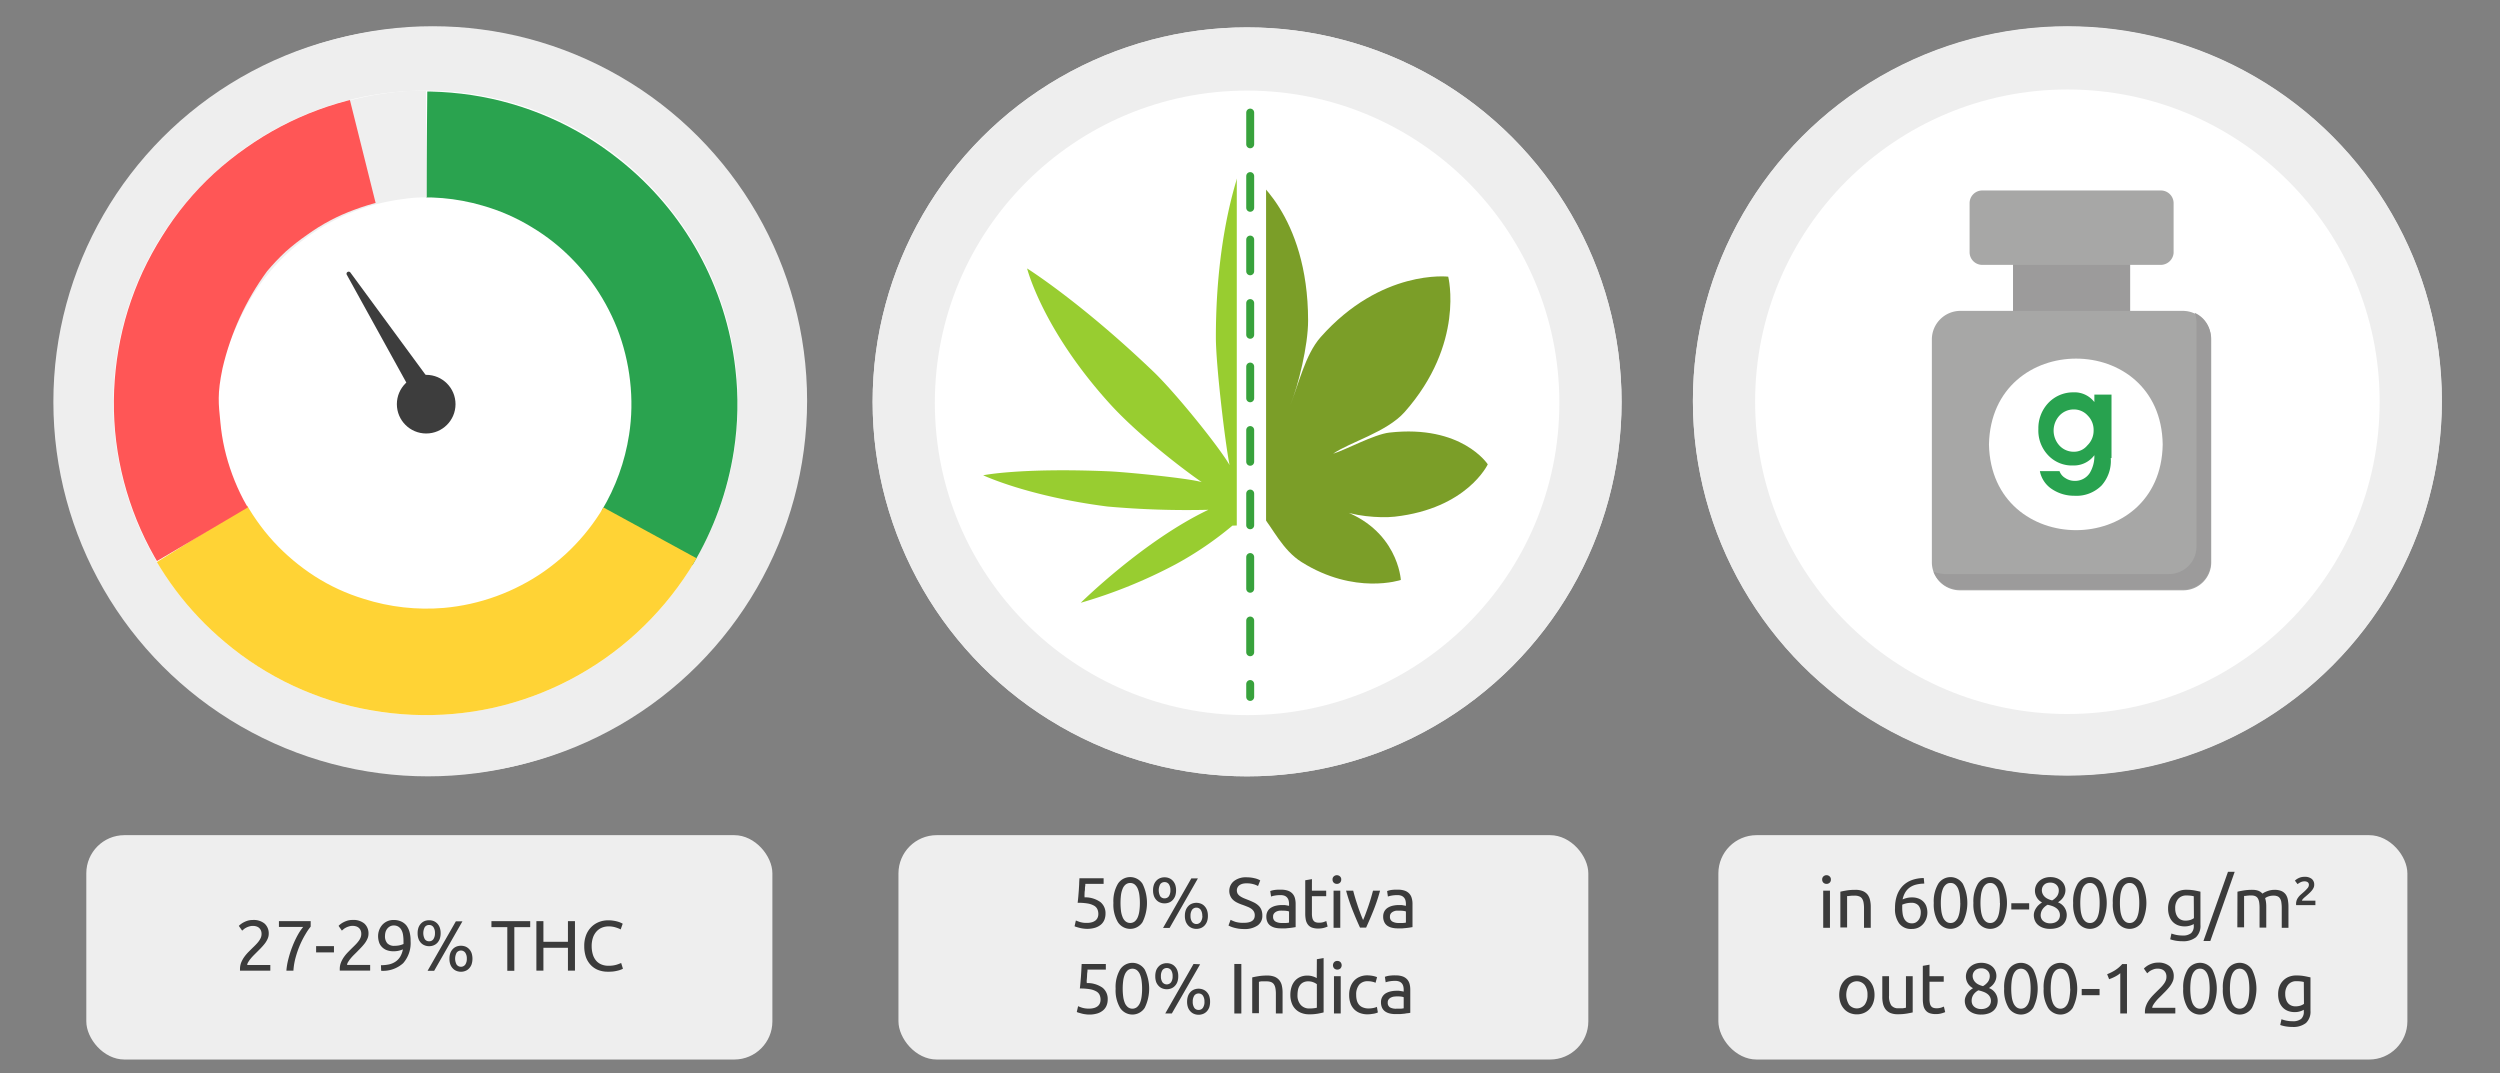 <svg id="Слой_1" data-name="Слой 1" xmlns="http://www.w3.org/2000/svg" xmlns:xlink="http://www.w3.org/1999/xlink" width="630" height="270.44" viewBox="0 0 630 270.44">
  <rect x="0" y="0" width="630" height="270.44" fill="#808080" stroke="none"/>
  <defs>
    <style>
      .cls-1, .cls-21 {
        fill: none;
      }

      .cls-2 {
        fill: #eee;
      }

      .cls-3 {
        fill: #fff;
      }

      .cls-4 {
        fill: #9c9b9b;
      }

      .cls-5 {
        fill: #a7a7a6;
      }

      .cls-6 {
        fill: #28a24f;
      }

      .cls-7 {
        fill: #3b3b3b;
      }

      .cls-8 {
        clip-path: url(#clip-path);
      }

      .cls-9 {
        fill: #2aa34f;
      }

      .cls-10 {
        clip-path: url(#clip-path-2);
      }

      .cls-11 {
        fill: #ffd335;
      }

      .cls-12 {
        clip-path: url(#clip-path-3);
      }

      .cls-13 {
        fill: #efefef;
      }

      .cls-14 {
        fill: #3d3d3d;
      }

      .cls-15 {
        clip-path: url(#clip-path-4);
      }

      .cls-16 {
        fill: #ff5656;
      }

      .cls-17 {
        clip-path: url(#clip-path-5);
      }

      .cls-18 {
        fill: #7b9e28;
      }

      .cls-19 {
        clip-path: url(#clip-path-6);
      }

      .cls-20 {
        fill: #98cd30;
      }

      .cls-21 {
        stroke: #38a23c;
        stroke-linecap: round;
        stroke-linejoin: round;
        stroke-width: 2px;
        stroke-dasharray: 8 8;
      }

      .cls-22 {
        clip-path: url(#clip-path-7);
      }
    </style>
    <clipPath id="clip-path">
      <path class="cls-1" d="M151.63,128.65a52.64,52.64,0,0,0,6.9-19.09,49.47,49.47,0,0,0,.58-6.77,51.6,51.6,0,0,0-.33-6.81,53,53,0,0,0-3.25-13.22,53.94,53.94,0,0,0-2.91-6.15,51.67,51.67,0,0,0-8.05-10.93,50.68,50.68,0,0,0-5-4.58,51.23,51.23,0,0,0-5.6-3.88,49.75,49.75,0,0,0-12.41-5.42,51.1,51.1,0,0,0-20.23-1.72,51.51,51.51,0,0,0-25.1,9.83,50.51,50.51,0,0,0-9.8,9.41,51.06,51.06,0,0,0-3.86,5.6A52.32,52.32,0,0,0,55.64,94a49.62,49.62,0,0,0-.58,6.78,51.83,51.83,0,0,0,10.16,31.9,48.49,48.49,0,0,0,4.38,5.21,50.44,50.44,0,0,0,10.62,8.41,55.35,55.35,0,0,0,6,3.14L75.55,173.92a82.31,82.31,0,0,1-17.61-10.61,79,79,0,0,1-19.79-23.49,77.45,77.45,0,0,1-4.38-9.31A78.61,78.61,0,0,1,29.2,90,79.53,79.53,0,0,1,45.51,52.66,80.32,80.32,0,0,1,69,32.9a79.39,79.39,0,0,1,39.55-9.83,82.09,82.09,0,0,1,10.26.88,78.43,78.43,0,0,1,37.29,16.31A78.4,78.4,0,0,1,185.32,93a76.72,76.72,0,0,1-.38,20.53,79.51,79.51,0,0,1-10.44,28.89"/>
    </clipPath>
    <clipPath id="clip-path-2">
      <path class="cls-1" d="M57.72,85.74a54.07,54.07,0,0,0-1.64,6.61,54.78,54.78,0,0,0-.73,6.76,53.35,53.35,0,0,0,.13,6.81,52.35,52.35,0,0,0,5.69,19.45,49.07,49.07,0,0,0,3.52,5.81,51.75,51.75,0,0,0,4.25,5.31,53.52,53.52,0,0,0,10.4,8.74,49.59,49.59,0,0,0,12.35,5.69,52,52,0,0,0,20.18,2.27,51.76,51.76,0,0,0,13.22-2.95,50.61,50.61,0,0,0,6.22-2.74,49.32,49.32,0,0,0,5.83-3.52,55.39,55.39,0,0,0,5.3-4.25,52.44,52.44,0,0,0,8.74-10.4,54.59,54.59,0,0,0,3.28-6,52.51,52.51,0,0,0,4.68-26.52,51.23,51.23,0,0,0-2.94-13.22,52.17,52.17,0,0,0-2.74-6.22A50.5,50.5,0,0,0,150,71.54a54.5,54.5,0,0,0-4.27-5.31,52.25,52.25,0,0,0-29.31-16.1L121,23.83a78.45,78.45,0,0,1,36.91,17.31,79.43,79.43,0,0,1,7.44,7.12,77.17,77.17,0,0,1,11.78,16.83,78.8,78.8,0,0,1,7.67,50,79.89,79.89,0,0,1-11.14,28.68,79.87,79.87,0,0,1-13.21,15.72,78.9,78.9,0,0,1-36.17,18.88,78.7,78.7,0,0,1-20.46,1.76A80.15,80.15,0,0,1,93.6,179a76.61,76.61,0,0,1-10-2.41A80.45,80.45,0,0,1,74,172.87,77.59,77.59,0,0,1,56.67,161.8a78.37,78.37,0,0,1-28-63.75,78.06,78.06,0,0,1,1.12-10.23,76,76,0,0,1,2.4-10"/>
    </clipPath>
    <clipPath id="clip-path-3">
      <path class="cls-1" d="M107.68,153.65a53,53,0,0,0,6.79-.46,52.24,52.24,0,0,0,6.67-1.37,51,51,0,0,0,12.53-5.24,52.12,52.12,0,0,0,10.73-8.32,50.8,50.8,0,0,0,4.47-5.14,52.46,52.46,0,0,0,3.75-5.67,54.88,54.88,0,0,0,3-6.12,52.09,52.09,0,0,0-3.21-45.93,49.65,49.65,0,0,0-3.81-5.63,52.41,52.41,0,0,0-9.64-9.57,52.53,52.53,0,0,0-18.24-8.9A50.8,50.8,0,0,0,114,50a51.36,51.36,0,0,0-6.79-.41,52.82,52.82,0,0,0-19.89,4,51.17,51.17,0,0,0-6.09,3.09,52.93,52.93,0,0,0-10.74,8.33,51.31,51.31,0,0,0-14.6,30,53.12,53.12,0,0,0-.41,6.79,57.09,57.09,0,0,0,.47,6.79l-26.43,3.6a79,79,0,0,1,5.14-40.42,81.67,81.67,0,0,1,4.52-9.26A78.67,78.67,0,0,1,44.87,54,80.31,80.31,0,0,1,59.29,39.41a78.35,78.35,0,0,1,8.53-5.78,79.86,79.86,0,0,1,29.05-10,80.31,80.31,0,0,1,20.55-.1,76.45,76.45,0,0,1,10.07,1.93,80.05,80.05,0,0,1,9.77,3.28,79.22,79.22,0,0,1,32.43,24.69A76.87,76.87,0,0,1,175.46,62a78,78,0,0,1,7.93,19A79,79,0,0,1,185.46,91a80,80,0,0,1,.71,10.26,78.28,78.28,0,0,1-2.57,20.43,79.82,79.82,0,0,1-36.47,48,76.11,76.11,0,0,1-9.22,4.59,77.83,77.83,0,0,1-9.75,3.34,76.59,76.59,0,0,1-20.36,2.77"/>
    </clipPath>
    <clipPath id="clip-path-4">
      <path class="cls-1" d="M156.16,83.56a52.25,52.25,0,0,0-10.58-17.32,54.57,54.57,0,0,0-4.93-4.69,51.79,51.79,0,0,0-11.51-7.23,52.35,52.35,0,0,0-6.35-2.4,50.21,50.21,0,0,0-6.62-1.59,51.3,51.3,0,0,0-6.77-.72,52.36,52.36,0,0,0-13.52,1.22,56.64,56.64,0,0,0-6.51,2,48.87,48.87,0,0,0-12,6.36A55.5,55.5,0,0,0,72,63.4a56.12,56.12,0,0,0-4.69,4.94A67,67,0,0,0,56.08,92.79c-1.37,6.53-1,9-.55,13.56a50.67,50.67,0,0,0,1.06,6.73,53.59,53.59,0,0,0,4.7,12.74,52.68,52.68,0,0,0,7.84,11,53.38,53.38,0,0,0,4.93,4.7,52.49,52.49,0,0,0,11.49,7.21,51.59,51.59,0,0,0,6.34,2.4,54.18,54.18,0,0,0,6.63,1.59,52.81,52.81,0,0,0,20.28-.49,54.47,54.47,0,0,0,12.74-4.7L144,171.16a81.18,81.18,0,0,1-19.23,7.12,79.38,79.38,0,0,1-10.17,1.6A79.1,79.1,0,0,1,94,179a76.75,76.75,0,0,1-10-2.41A79.85,79.85,0,0,1,65.36,168a75,75,0,0,1-15.79-13.11,77.84,77.84,0,0,1-6.47-8A78.72,78.72,0,0,1,29,108.65a80.43,80.43,0,0,1-.24-10.3,81.94,81.94,0,0,1,1.09-10.24,78.37,78.37,0,0,1,2.4-10,80.4,80.4,0,0,1,3.7-9.61,81.55,81.55,0,0,1,4.92-9A75.44,75.44,0,0,1,54,43.64a80,80,0,0,1,8-6.39,78.7,78.7,0,0,1,38.23-14.1,77,77,0,0,1,10.3-.24A80.08,80.08,0,0,1,120.69,24a78.37,78.37,0,0,1,10,2.4,82.14,82.14,0,0,1,9.61,3.7A81.68,81.68,0,0,1,157.69,41a75.81,75.81,0,0,1,7.46,7.1,77.84,77.84,0,0,1,6.47,8A79.66,79.66,0,0,1,177,64.91a78.38,78.38,0,0,1,4.17,9.42"/>
    </clipPath>
    <clipPath id="clip-path-5">
      <polygon class="cls-1" points="315.05 29.88 317.34 128.51 315.91 169.24 370.21 264.89 392.11 46.08 315.05 29.88"/>
    </clipPath>
    <clipPath id="clip-path-6">
      <polygon class="cls-1" points="315.05 26.42 317.34 128.51 315.05 180.54 346.54 291.84 226.41 115.05 244.75 44.94 315.05 26.42"/>
    </clipPath>
    <clipPath id="clip-path-7">
      <path class="cls-1" d="M156.16,396.56a52.25,52.25,0,0,0-10.58-17.32,54.57,54.57,0,0,0-4.93-4.69,51.79,51.79,0,0,0-11.51-7.23,52.35,52.35,0,0,0-6.35-2.4,50.21,50.21,0,0,0-6.62-1.59,51.3,51.3,0,0,0-6.77-.72,52.36,52.36,0,0,0-13.52,1.22,56.64,56.64,0,0,0-6.51,1.95,48.87,48.87,0,0,0-12,6.36A55.5,55.5,0,0,0,72,376.4a56.12,56.12,0,0,0-4.69,4.94,67,67,0,0,0-11.27,24.45c-1.37,6.53-1,9-.55,13.56a50.67,50.67,0,0,0,1.06,6.73,53.59,53.59,0,0,0,4.7,12.74,52.68,52.68,0,0,0,7.84,11,53.38,53.38,0,0,0,4.93,4.7,52.49,52.49,0,0,0,11.49,7.21,51.59,51.59,0,0,0,6.34,2.4,54.18,54.18,0,0,0,6.63,1.59,52.81,52.81,0,0,0,20.28-.49,54.47,54.47,0,0,0,12.74-4.7L144,484.16a81.18,81.18,0,0,1-19.23,7.12,79.38,79.38,0,0,1-10.17,1.6A79.1,79.1,0,0,1,94,492a76.75,76.75,0,0,1-10-2.41A79.85,79.85,0,0,1,65.36,481a75,75,0,0,1-15.79-13.11,77.84,77.84,0,0,1-6.47-8A78.72,78.72,0,0,1,29,421.65a80.43,80.43,0,0,1-.24-10.3,81.94,81.94,0,0,1,1.09-10.24,78.37,78.37,0,0,1,2.4-10,80.4,80.4,0,0,1,3.7-9.61,81.55,81.55,0,0,1,4.92-9.05,78.61,78.61,0,0,1,59.29-36.29,77,77,0,0,1,10.3-.24A80.08,80.08,0,0,1,120.69,337a78.37,78.37,0,0,1,10,2.4,82.14,82.14,0,0,1,9.61,3.7A81.68,81.68,0,0,1,157.69,354a75.81,75.81,0,0,1,7.46,7.1,77.84,77.84,0,0,1,6.47,8,79.66,79.66,0,0,1,5.38,8.78,78.38,78.38,0,0,1,4.17,9.42"/>
    </clipPath>
  </defs>
  <circle class="cls-2" cx="520.98" cy="101.09" r="94.37"/>
  <circle class="cls-3" cx="521.25" cy="101.34" r="78.69"/>
  <circle class="cls-2" cx="520.98" cy="100.98" r="94.37"/>
  <circle class="cls-3" cx="520.98" cy="101.24" r="78.69"/>
  <g>
    <rect class="cls-4" x="507.28" y="64.59" width="29.52" height="17.57"/>
    <path class="cls-5" d="M550.2,148.76H493.89a7.07,7.07,0,0,1-7.06-7V85.54a7.2,7.2,0,0,1,7.2-7.2h56a7.2,7.2,0,0,1,7.2,7.2v56.17A7.06,7.06,0,0,1,550.2,148.76Z"/>
    <path class="cls-4" d="M553.08,78.84a7.17,7.17,0,0,1,.43,2.6v56.3a6.92,6.92,0,0,1-6.91,6.92H490.14a9.52,9.52,0,0,1-2.88-.58,6.93,6.93,0,0,0,6.48,4.47H550.2a6.92,6.92,0,0,0,6.91-6.92h0V85.4A6.84,6.84,0,0,0,553.08,78.84Z"/>
    <path class="cls-5" d="M544.58,66.75H499.5a3.19,3.19,0,0,1-3.16-3.17V51.19A3.19,3.19,0,0,1,499.5,48h45.08a3.21,3.21,0,0,1,3.17,3.17v12.6A3.28,3.28,0,0,1,544.58,66.75Z"/>
    <path class="cls-3" d="M545,112c-.43,28.8-43.2,28.8-43.78,0C501.81,83.16,544.58,83.16,545,112Z"/>
    <path class="cls-6" d="M531.91,115.42a9.33,9.33,0,0,1-2.31,6.92,8.93,8.93,0,0,1-6.91,2.59,10,10,0,0,1-5.47-1.59,7,7,0,0,1-3.17-4.61H519a3.27,3.27,0,0,0,1.44,1.73,4.2,4.2,0,0,0,2.3.72,4.41,4.41,0,0,0,3.89-2,8.25,8.25,0,0,0,1.15-4.47,6.42,6.42,0,0,1-5.33,2.59,8.21,8.21,0,0,1-6.33-2.59,9,9,0,0,1-2.45-6.62,9.24,9.24,0,0,1,2.45-6.48,8.59,8.59,0,0,1,6.33-2.74,6.32,6.32,0,0,1,5.33,2.45V99.44h4.32v16Zm-4.32-6.91a5.09,5.09,0,0,0-1.44-3.74,4.68,4.68,0,0,0-3.6-1.59,4.88,4.88,0,0,0-3.6,1.59,5.58,5.58,0,0,0,0,7.48,4.88,4.88,0,0,0,3.6,1.59,4.31,4.31,0,0,0,3.45-1.59A5.13,5.13,0,0,0,527.59,108.51Z"/>
  </g>
  <circle class="cls-2" cx="314.27" cy="101.27" r="94.37"/>
  <circle class="cls-3" cx="313.69" cy="101.52" r="78.69"/>
  <g>
    <path class="cls-7" d="M59.6,229.32a9.33,9.33,0,0,1-.67,3.7,6.8,6.8,0,0,1-1.86,2.6,7.94,7.94,0,0,1-2.89,1.54,12.66,12.66,0,0,1-3.69.51c-.66,0-1.39,0-2.18-.09a12.27,12.27,0,0,1-2.17-.32V221.38a12.27,12.27,0,0,1,2.17-.32c.79-.06,1.52-.08,2.18-.08a13,13,0,0,1,3.69.5A8.1,8.1,0,0,1,57.07,223a6.87,6.87,0,0,1,1.86,2.6A9.33,9.33,0,0,1,59.6,229.32Zm-8.92,6.34a6.36,6.36,0,1,0,0-12.67c-.64,0-1.14,0-1.5,0s-.6,0-.74.05v12.53l.74,0Q49.72,235.66,50.68,235.66Z"/>
    <path class="cls-7" d="M63,237.52V221.14H73v2H65.29V228h6.86v1.92H65.29v5.67h8.3v2Z"/>
    <path class="cls-7" d="M80.85,221a9.1,9.1,0,0,1,5.31,1.31A4.49,4.49,0,0,1,88,226.2a5.28,5.28,0,0,1-.51,2.42A4.17,4.17,0,0,1,86,230.25a6.72,6.72,0,0,1-2.33.92,16.15,16.15,0,0,1-3.1.28H78.79v6.07H76.5V221.38a12.15,12.15,0,0,1,2.16-.32C79.46,221,80.19,221,80.85,221Zm.19,2c-1,0-1.73,0-2.25.07v6.43h1.73a12.45,12.45,0,0,0,2.12-.16,4.63,4.63,0,0,0,1.6-.52,2.62,2.62,0,0,0,1-1,3.42,3.42,0,0,0,.35-1.63,3,3,0,0,0-.37-1.56,2.66,2.66,0,0,0-1-1,4.09,4.09,0,0,0-1.45-.51A9.93,9.93,0,0,0,81,223Z"/>
    <path class="cls-7" d="M98.88,230.67c.26.31.58.73,1,1.24s.79,1.08,1.2,1.7.81,1.27,1.21,1.95a17.79,17.79,0,0,1,1,2h-2.5c-.32-.59-.66-1.2-1-1.82s-.75-1.2-1.12-1.76-.76-1.08-1.13-1.57-.7-.91-1-1.28q-.31,0-.63,0H93.16v6.4H90.87V221.38a12.29,12.29,0,0,1,2.16-.32c.8-.06,1.53-.08,2.19-.08a8.92,8.92,0,0,1,5.26,1.3,4.44,4.44,0,0,1,1.81,3.87,4.56,4.56,0,0,1-.86,2.79A5.1,5.1,0,0,1,98.88,230.67ZM95.41,223c-1,0-1.73,0-2.25.07v6.17H94.8a17,17,0,0,0,2.12-.12,4.89,4.89,0,0,0,1.6-.45,2.37,2.37,0,0,0,1-.93,3.13,3.13,0,0,0,.36-1.6,3,3,0,0,0-.36-1.54,2.6,2.6,0,0,0-1-1,4.33,4.33,0,0,0-1.42-.49A9.74,9.74,0,0,0,95.41,223Z"/>
    <path class="cls-7" d="M105.74,237.52V221.14h10v2H108V228h6.86v1.92H108v5.67h8.3v2Z"/>
    <path class="cls-7" d="M123.05,235.89q3.58,0,3.59-2.46a2.45,2.45,0,0,0-.32-1.28,3,3,0,0,0-.86-.93,6.17,6.17,0,0,0-1.25-.67q-.69-.28-1.47-.57a13.71,13.71,0,0,1-1.7-.69,5.88,5.88,0,0,1-1.4-.93,3.9,3.9,0,0,1-.93-1.26,4.14,4.14,0,0,1-.35-1.77,4.09,4.09,0,0,1,1.47-3.36,6.2,6.2,0,0,1,4-1.21,10.77,10.77,0,0,1,2.71.32,6.33,6.33,0,0,1,1.78.7l-.73,1.87a5.88,5.88,0,0,0-1.48-.6,7.78,7.78,0,0,0-2.28-.3,5.32,5.32,0,0,0-1.23.14,3.19,3.19,0,0,0-1,.43,2.1,2.1,0,0,0-.67.72,2,2,0,0,0-.25,1,2.12,2.12,0,0,0,.26,1.11,2.59,2.59,0,0,0,.73.79,6.35,6.35,0,0,0,1.1.63c.42.19.88.37,1.38.56.71.29,1.36.57,2,.85a6.44,6.44,0,0,1,1.54,1,4.1,4.1,0,0,1,1,1.41,5,5,0,0,1,.35,2,3.85,3.85,0,0,1-1.57,3.31,7.39,7.39,0,0,1-4.43,1.16,11,11,0,0,1-1.79-.13,13.43,13.43,0,0,1-1.45-.31,7.33,7.33,0,0,1-1.1-.38,6.37,6.37,0,0,1-.72-.34l.68-1.89a10.73,10.73,0,0,0,1.66.68A8.26,8.26,0,0,0,123.05,235.89Z"/>
    <path class="cls-7" d="M131.82,221.14h2.29v16.38h-2.29Z"/>
    <path class="cls-7" d="M137.51,229.32a10.12,10.12,0,0,1,.63-3.71,7.6,7.6,0,0,1,1.7-2.68,7,7,0,0,1,2.51-1.62,8.48,8.48,0,0,1,3-.55,8.32,8.32,0,0,1,3,.55,7,7,0,0,1,2.47,1.62,7.87,7.87,0,0,1,1.69,2.68,11.41,11.41,0,0,1,0,7.42,8,8,0,0,1-1.69,2.69,7.26,7.26,0,0,1-2.47,1.62,8.32,8.32,0,0,1-3,.54,8.48,8.48,0,0,1-3-.54,7.23,7.23,0,0,1-2.51-1.62,7.74,7.74,0,0,1-1.7-2.69A10.12,10.12,0,0,1,137.51,229.32Zm2.41,0a9.19,9.19,0,0,0,.38,2.71,6,6,0,0,0,1.08,2.07,4.77,4.77,0,0,0,1.7,1.31,5.31,5.31,0,0,0,2.26.46,5.22,5.22,0,0,0,2.24-.46,4.73,4.73,0,0,0,1.69-1.31,6,6,0,0,0,1.08-2.07,9.85,9.85,0,0,0,0-5.42,5.85,5.85,0,0,0-1.08-2.06,4.65,4.65,0,0,0-1.69-1.32,5.37,5.37,0,0,0-2.24-.46,5.46,5.46,0,0,0-2.26.46,4.68,4.68,0,0,0-1.7,1.32,5.85,5.85,0,0,0-1.08,2.06A9.24,9.24,0,0,0,139.92,229.32Zm8.28-12.43-3.33,3.24-1.12-1,3-3.64Z"/>
    <path class="cls-7" d="M167.8,237.52l-1.2-2c-.45-.72-.93-1.47-1.45-2.26s-1.06-1.57-1.62-2.37-1.12-1.58-1.67-2.33-1.09-1.45-1.61-2.12-1-1.24-1.44-1.74v12.78h-2.24V221.14h1.82q1.11,1.19,2.37,2.76c.85,1,1.68,2.12,2.51,3.23s1.61,2.21,2.34,3.28,1.35,2,1.85,2.86V221.14h2.25v16.38Z"/>
  </g>
  <circle class="cls-2" cx="109.02" cy="100.98" r="94.37"/>
  <circle class="cls-3" cx="108.44" cy="101.24" r="78.69"/>
  <g>
    <path class="cls-7" d="M53.59,238.37V222h10v2H55.88v4.87h6.86v1.92H55.88v5.67h8.3v2Z"/>
    <path class="cls-7" d="M72.67,238.73a7.13,7.13,0,0,1-2.79-.5,5.11,5.11,0,0,1-1.94-1.36,5.57,5.57,0,0,1-1.13-2,8.75,8.75,0,0,1-.36-2.56V222h2.29v10a4.94,4.94,0,0,0,1.09,3.57,3.79,3.79,0,0,0,2.84,1.11,4.5,4.5,0,0,0,1.59-.27,3.11,3.11,0,0,0,1.24-.84,3.84,3.84,0,0,0,.81-1.45,7,7,0,0,0,.28-2.12V222h2.29v10.28a8.75,8.75,0,0,1-.36,2.56,5.59,5.59,0,0,1-1.14,2,5.27,5.27,0,0,1-1.94,1.36A7.06,7.06,0,0,1,72.67,238.73Z"/>
    <path class="cls-7" d="M87.18,221.82a9.09,9.09,0,0,1,5.31,1.32,4.49,4.49,0,0,1,1.85,3.91,5.44,5.44,0,0,1-.5,2.42,4.12,4.12,0,0,1-1.47,1.63A6.64,6.64,0,0,1,90,232a15.27,15.27,0,0,1-3.1.29H85.12v6.07H82.83V222.23a12.29,12.29,0,0,1,2.16-.32Q86.19,221.82,87.18,221.82Zm.19,2c-1,0-1.73,0-2.25.07v6.43h1.73a13.67,13.67,0,0,0,2.13-.15,4.58,4.58,0,0,0,1.59-.52,2.56,2.56,0,0,0,1-1,3.42,3.42,0,0,0,.35-1.63,3.05,3.05,0,0,0-.36-1.56,2.87,2.87,0,0,0-1-1,4.21,4.21,0,0,0-1.45-.5A9.83,9.83,0,0,0,87.37,223.83Z"/>
    <path class="cls-7" d="M107.51,222h2.29v16.38h-2.29v-7.56h-8v7.56H97.2V222h2.3v6.83h8Z"/>
    <path class="cls-7" d="M113.21,230.17a10.34,10.34,0,0,1,.62-3.71,7.62,7.62,0,0,1,1.71-2.68,6.92,6.92,0,0,1,2.5-1.62,8.36,8.36,0,0,1,3-.55,8.06,8.06,0,0,1,3,.55,6.89,6.89,0,0,1,2.47,1.62,7.72,7.72,0,0,1,1.69,2.68,11.24,11.24,0,0,1,0,7.42,7.72,7.72,0,0,1-1.69,2.68,6.89,6.89,0,0,1-2.47,1.62,8.06,8.06,0,0,1-3,.55,8.36,8.36,0,0,1-3-.55,6.92,6.92,0,0,1-2.5-1.62,7.62,7.62,0,0,1-1.71-2.68A10.34,10.34,0,0,1,113.21,230.17Zm2.41,0a8.88,8.88,0,0,0,.38,2.71,6.15,6.15,0,0,0,1.07,2.07,4.86,4.86,0,0,0,1.7,1.31,5.5,5.5,0,0,0,2.26.46,5.38,5.38,0,0,0,2.25-.46A4.91,4.91,0,0,0,125,235a6.15,6.15,0,0,0,1.07-2.07,9.85,9.85,0,0,0,0-5.42,6.15,6.15,0,0,0-1.07-2.07,4.91,4.91,0,0,0-1.69-1.31,5.38,5.38,0,0,0-2.25-.46,5.5,5.5,0,0,0-2.26.46,4.86,4.86,0,0,0-1.7,1.31,6.15,6.15,0,0,0-1.07,2.07A8.92,8.92,0,0,0,115.62,230.17Z"/>
    <path class="cls-7" d="M140.28,231.52c.25.31.57.73.95,1.24s.79,1.08,1.2,1.7.81,1.27,1.21,1.95a17.79,17.79,0,0,1,1,2h-2.5c-.32-.6-.66-1.2-1-1.82s-.75-1.2-1.12-1.76-.76-1.08-1.13-1.57-.7-.91-1-1.28q-.31,0-.63,0h-2.71v6.4h-2.29V222.23a12.27,12.27,0,0,1,2.17-.32c.79-.06,1.52-.09,2.18-.09a9,9,0,0,1,5.26,1.3,4.46,4.46,0,0,1,1.81,3.88,4.56,4.56,0,0,1-.86,2.79A5.17,5.17,0,0,1,140.28,231.52Zm-3.48-7.69c-1,0-1.73,0-2.25.07v6.17h1.64a17.11,17.11,0,0,0,2.12-.11,4.89,4.89,0,0,0,1.6-.45,2.33,2.33,0,0,0,1-.94,3.07,3.07,0,0,0,.36-1.59,3,3,0,0,0-.36-1.54,2.6,2.6,0,0,0-.95-1,4.33,4.33,0,0,0-1.42-.49A9.64,9.64,0,0,0,136.8,223.83Z"/>
    <path class="cls-7" d="M147.13,222h2.29v16.38h-2.29Z"/>
    <path class="cls-7" d="M160.53,238.73a8.36,8.36,0,0,1-3.14-.57,6.72,6.72,0,0,1-2.43-1.65,7.46,7.46,0,0,1-1.58-2.69,11.07,11.07,0,0,1-.55-3.65,10.08,10.08,0,0,1,.62-3.65,8.12,8.12,0,0,1,1.69-2.69,7.23,7.23,0,0,1,2.49-1.65,8,8,0,0,1,3-.57,11.17,11.17,0,0,1,1.83.14,13.2,13.2,0,0,1,1.42.33,9.1,9.1,0,0,1,1,.38,4.07,4.07,0,0,1,.51.29l-.66,1.89a3.08,3.08,0,0,0-.61-.31c-.27-.11-.57-.22-.91-.33a8.2,8.2,0,0,0-1.11-.27,7.1,7.1,0,0,0-1.22-.11,5.81,5.81,0,0,0-2.34.45,4.77,4.77,0,0,0-1.77,1.3,5.9,5.9,0,0,0-1.13,2.07,8.91,8.91,0,0,0-.39,2.73,9.64,9.64,0,0,0,.35,2.67,5.82,5.82,0,0,0,1,2.07,4.51,4.51,0,0,0,1.72,1.33,5.59,5.59,0,0,0,2.4.48,8.8,8.8,0,0,0,2.62-.33,11.76,11.76,0,0,0,1.56-.59l.59,1.89a3.18,3.18,0,0,1-.59.29,7.73,7.73,0,0,1-1.06.35,13.8,13.8,0,0,1-1.49.28A13.27,13.27,0,0,1,160.53,238.73Z"/>
  </g>
  <circle class="cls-2" cx="107.82" cy="101.27" r="94.37"/>
  <circle class="cls-3" cx="107.25" cy="101.52" r="78.69"/>
  <circle class="cls-2" cx="314.27" cy="101.27" r="94.37"/>
  <circle class="cls-3" cx="314.27" cy="101.52" r="78.69"/>
  <rect class="cls-2" x="21.75" y="210.46" width="172.89" height="56.54" rx="9.61"/>
  <g>
    <path class="cls-7" d="M67.72,235.31a3,3,0,0,1-.27,1.25,5.61,5.61,0,0,1-.7,1.19,12.74,12.74,0,0,1-1,1.15c-.37.38-.73.75-1.1,1.11l-.72.72c-.27.28-.53.56-.77.86a7,7,0,0,0-.61.87,1.38,1.38,0,0,0-.25.72h5.82v1.42H60.48a1.5,1.5,0,0,1,0-.22v-.19a4.52,4.52,0,0,1,.28-1.58,7.08,7.08,0,0,1,.74-1.38,10.81,10.81,0,0,1,1-1.22l1.12-1.12c.3-.28.59-.57.86-.85a7.88,7.88,0,0,0,.73-.85,4.3,4.3,0,0,0,.51-.87,2.37,2.37,0,0,0,.19-.95,2.13,2.13,0,0,0-.17-.92,2,2,0,0,0-.46-.63,1.92,1.92,0,0,0-.69-.37,2.82,2.82,0,0,0-.83-.12,2.93,2.93,0,0,0-1,.15,3.83,3.83,0,0,0-.79.33,3,3,0,0,0-.58.4l-.37.31-.83-1.19a3.31,3.31,0,0,1,.49-.44,4.76,4.76,0,0,1,.78-.49,5.85,5.85,0,0,1,1-.4,4.39,4.39,0,0,1,1.22-.16,4.3,4.3,0,0,1,3,.91A3.29,3.29,0,0,1,67.72,235.31Z"/>
    <path class="cls-7" d="M72.17,244.6a16.59,16.59,0,0,1,.52-3,25,25,0,0,1,1-3.1A24,24,0,0,1,75,235.68a13.13,13.13,0,0,1,1.41-2.1H70.29v-1.45h8v1.38A14,14,0,0,0,77,235.39a22.31,22.31,0,0,0-1.38,2.68,24.09,24.09,0,0,0-1.11,3.17,16.52,16.52,0,0,0-.57,3.36Z"/>
    <path class="cls-7" d="M79.66,238.43h4.5V240h-4.5Z"/>
    <path class="cls-7" d="M92.86,235.31a3,3,0,0,1-.27,1.25,5.61,5.61,0,0,1-.7,1.19,12.74,12.74,0,0,1-1,1.15L89.82,240l-.73.72c-.27.28-.53.56-.77.86a7,7,0,0,0-.61.87,1.48,1.48,0,0,0-.25.72h5.82v1.42H85.62a1.5,1.5,0,0,1,0-.22v-.19a4.31,4.31,0,0,1,.29-1.58,6.53,6.53,0,0,1,.73-1.38,9.93,9.93,0,0,1,1-1.22c.37-.38.74-.76,1.11-1.12s.59-.57.86-.85a7.88,7.88,0,0,0,.73-.85,3.53,3.53,0,0,0,.51-.87,2.37,2.37,0,0,0,.19-.95,2.13,2.13,0,0,0-.17-.92,1.83,1.83,0,0,0-.46-.63,1.92,1.92,0,0,0-.69-.37,2.82,2.82,0,0,0-.83-.12,2.93,2.93,0,0,0-1,.15,4.08,4.08,0,0,0-.79.33,3,3,0,0,0-.58.4l-.37.31-.83-1.19a3.92,3.92,0,0,1,.49-.44,4.76,4.76,0,0,1,.78-.49,5.85,5.85,0,0,1,1-.4,4.41,4.41,0,0,1,1.23-.16,4.29,4.29,0,0,1,3,.91A3.29,3.29,0,0,1,92.86,235.31Z"/>
    <path class="cls-7" d="M103.47,237.11a7.68,7.68,0,0,1-1.87,5.61,7.57,7.57,0,0,1-5.55,1.92L96,243.23a9.44,9.44,0,0,0,2.08-.21,4.8,4.8,0,0,0,1.61-.7,4,4,0,0,0,1.16-1.23,5.66,5.66,0,0,0,.68-1.85,6,6,0,0,1-1.08.35,5.61,5.61,0,0,1-1.24.13,4.71,4.71,0,0,1-1.82-.31,3.3,3.3,0,0,1-1.22-.85,3,3,0,0,1-.68-1.22,5,5,0,0,1-.21-1.45,4.35,4.35,0,0,1,.23-1.39,4.09,4.09,0,0,1,.72-1.31,3.73,3.73,0,0,1,3-1.35,4.36,4.36,0,0,1,1.83.36,3.6,3.6,0,0,1,1.34,1,5,5,0,0,1,.81,1.67A8.28,8.28,0,0,1,103.47,237.11Zm-4.08,1.24a6.61,6.61,0,0,0,1.2-.11,5.78,5.78,0,0,0,1.09-.35,2.61,2.61,0,0,0,0-.39v-.39a10.1,10.1,0,0,0-.11-1.48,3.69,3.69,0,0,0-.39-1.24,2.24,2.24,0,0,0-.76-.85,2.1,2.1,0,0,0-1.2-.32,1.93,1.93,0,0,0-1,.26,2.2,2.2,0,0,0-.69.63,2.46,2.46,0,0,0-.4.85,4,4,0,0,0-.11.89,2.64,2.64,0,0,0,.59,1.87A2.33,2.33,0,0,0,99.39,238.35Z"/>
    <path class="cls-7" d="M105.24,235.17a4.07,4.07,0,0,1,.22-1.42,2.89,2.89,0,0,1,.61-1,2.68,2.68,0,0,1,.92-.64,3.06,3.06,0,0,1,1.15-.21,3.13,3.13,0,0,1,1.15.21,2.78,2.78,0,0,1,.92.64,3,3,0,0,1,.61,1,4.32,4.32,0,0,1,.22,1.42,4.37,4.37,0,0,1-.22,1.42,3.14,3.14,0,0,1-.61,1,2.61,2.61,0,0,1-.92.63,2.94,2.94,0,0,1-1.15.22,2.88,2.88,0,0,1-1.15-.22,2.52,2.52,0,0,1-.92-.63,3,3,0,0,1-.61-1A4.11,4.11,0,0,1,105.24,235.17Zm4.37,0a2.57,2.57,0,0,0-.38-1.52,1.24,1.24,0,0,0-1.09-.55,1.25,1.25,0,0,0-1.1.55,3.23,3.23,0,0,0,0,3,1.25,1.25,0,0,0,1.1.55,1.24,1.24,0,0,0,1.09-.55A2.59,2.59,0,0,0,109.61,235.17Zm6.93-3-7.13,12.47h-1.66l7.13-12.47Zm-3.28,9.43a4.07,4.07,0,0,1,.22-1.42,2.89,2.89,0,0,1,.61-1,2.68,2.68,0,0,1,.92-.64,3.09,3.09,0,0,1,1.15-.21,3.13,3.13,0,0,1,1.15.21,2.68,2.68,0,0,1,.92.64,3,3,0,0,1,.61,1,4.69,4.69,0,0,1,0,2.84,3,3,0,0,1-.61,1,2.43,2.43,0,0,1-.92.64,2.94,2.94,0,0,1-1.15.22,2.91,2.91,0,0,1-1.15-.22,2.43,2.43,0,0,1-.92-.64,2.85,2.85,0,0,1-.61-1A4.11,4.11,0,0,1,113.26,241.56Zm4.38,0a2.57,2.57,0,0,0-.39-1.52,1.36,1.36,0,0,0-2.18,0,3.16,3.16,0,0,0,0,3,1.36,1.36,0,0,0,2.18,0A2.59,2.59,0,0,0,117.64,241.56Z"/>
    <path class="cls-7" d="M133.61,232.13v1.51h-4v11h-1.77v-11h-4v-1.51Z"/>
    <path class="cls-7" d="M143.12,232.13h1.77V244.6h-1.77v-5.76h-6.18v5.76h-1.77V232.13h1.77v5.2h6.18Z"/>
    <path class="cls-7" d="M153.17,244.87a6.53,6.53,0,0,1-2.43-.43,5.15,5.15,0,0,1-1.87-1.26,5.69,5.69,0,0,1-1.22-2,8.57,8.57,0,0,1-.42-2.79,7.54,7.54,0,0,1,.48-2.78,5.9,5.9,0,0,1,1.3-2,5.62,5.62,0,0,1,1.92-1.26,6.19,6.19,0,0,1,2.33-.43,7.61,7.61,0,0,1,1.41.11,7.88,7.88,0,0,1,1.1.25,4.07,4.07,0,0,1,.75.29,2.59,2.59,0,0,1,.4.21l-.51,1.44a2.57,2.57,0,0,0-.47-.23,7,7,0,0,0-.7-.25,5.15,5.15,0,0,0-.86-.21,4.9,4.9,0,0,0-.94-.08,4.48,4.48,0,0,0-1.8.34,3.77,3.77,0,0,0-1.37,1,4.43,4.43,0,0,0-.87,1.57,6.79,6.79,0,0,0-.3,2.08,7.2,7.2,0,0,0,.27,2,4.38,4.38,0,0,0,.79,1.57,3.51,3.51,0,0,0,1.32,1,4.46,4.46,0,0,0,1.85.36,6.85,6.85,0,0,0,2-.25,10,10,0,0,0,1.2-.45l.45,1.44a2.32,2.32,0,0,1-.45.22,5.73,5.73,0,0,1-.82.26,9.09,9.09,0,0,1-1.15.22A10.49,10.49,0,0,1,153.17,244.87Z"/>
  </g>
  <rect class="cls-2" x="226.41" y="210.46" width="173.85" height="56.54" rx="9.64"/>
  <rect class="cls-2" x="433.03" y="210.46" width="173.63" height="56.54" rx="9.63"/>
  <g class="cls-8">
    <polygon class="cls-9" points="108.06 -19.62 217.58 99.34 176.48 159.11 106.94 104.48 108.06 -19.62"/>
  </g>
  <g class="cls-10">
    <polygon class="cls-11" points="103.83 101.57 29.26 148.04 123.61 207.46 185.41 146.07 103.83 101.57"/>
  </g>
  <g class="cls-12">
    <polygon class="cls-13" points="29.88 57.98 107.43 102.97 94.53 55.43 82.23 13.18 29.88 57.98"/>
  </g>
  <circle class="cls-14" cx="107.4" cy="101.85" r="7.39"/>
  <path class="cls-14" d="M103.49,98.39,87.37,69.2a.52.52,0,0,1,.29-.7.54.54,0,0,1,.62.15L109,96.85Z"/>
  <path class="cls-13" d="M88.37,25.24A78,78,0,0,0,69.1,33a79.57,79.57,0,0,0-8.71,5.71,82.58,82.58,0,0,0-7.93,6.77,81.16,81.16,0,0,0-12.8,16.38,78.74,78.74,0,0,0-8,18.75c0,.12-.07.24-.09.37l25.69,7.14a52.23,52.23,0,0,1,2.59-6.4A53.33,53.33,0,0,1,63,75.59,52.1,52.1,0,0,1,76.65,60.3a54.15,54.15,0,0,1,5.75-3.77,52.28,52.28,0,0,1,12.73-5.14,53.8,53.8,0,0,1,6.77-1.27,36.39,36.39,0,0,1,5.61-.38l-.15-26.89a56.58,56.58,0,0,0-8.73.47A79.55,79.55,0,0,0,88.37,25.24Z"/>
  <g class="cls-15">
    <path class="cls-16" d="M107.59,102.93,66.45-61.8a1150.39,1150.39,0,0,0-48,121.62c-16.52,50.43-5.27,102.72-4.8,103.62,1.11,2.09,19.38-18.2,19.38-18.2l71.69-42.32"/>
  </g>
  <g class="cls-17">
    <g>
      <path class="cls-18" d="M351.48,130.2c18.26-2.06,23.44-13.19,23.44-13.19s-6.52-10.06-24.79-8c-3.85.43-11.12,4.41-14.18,5.32,4.18-2.9,13.49-5.42,18-10.48,15.28-17.26,11-34.13,11-34.13s-16.88-2-32.15,15.24c-3.91,4.41-5.61,12.11-7.66,17.16,2.05-5.05,4.5-15,4.5-21.31,0-27-14.52-36.75-14.52-36.75s-16.54,10.33-16.54,37.32c0,6.36,5.53,15.74,6.52,20.74-2.27-4-4.62-13.9-8.52-18.31C281.2,66.55,265.2,69.72,265.2,69.72s-5.51,17.1,10.81,33.13c4.82,4.73,14.09,9.07,18.12,11.48-2.49-1.56-8.16-4.43-13.25-5-18.26-2.06-25.72,7.68-25.72,7.68s3.76,11.53,21.86,14.12c8.26,1.18,12.55-2,15.72-2.86C277,134.35,277,146.15,277,146.15s12.43,4.3,25.74-4.64c4.73-3.18,6.66-8.65,9.27-11.63h6c2.62,3,5.15,8.74,10,11.77,13.41,8.41,25,4.5,25,4.5s-.7-13-15.69-17.88C340.52,130,347.55,130.64,351.48,130.2Z"/>
      <path class="cls-18" d="M315.12,143.15a11,11,0,0,1,2.22.23V128.51h-4.58v14.9A11.08,11.08,0,0,1,315.12,143.15Z"/>
    </g>
  </g>
  <g class="cls-19">
    <path class="cls-20" d="M349.38,126.9c20.42-2.07,30.37-7.12,30.37-7.12s-10.83-3.88-31.55-2.12c-4.26.35-21.5,3-24.86,4,4.6-3.19,17.4-13.91,22.33-19.49,16.85-19,23-34.55,23-34.55s-15.76,7.82-32.6,26.85c-4.3,4.86-15.25,18.06-17.75,22.5a282.21,282.21,0,0,0,3-32.08c0-29.76-7.55-45.57-7.55-45.57S306.4,55.25,306.4,85c0,7,2.35,26.69,3.45,32.2-2.5-4.43-13.63-18.23-19.19-23.55-18.36-17.58-31.83-26-31.83-26s3.85,15.39,20.93,34.19c7.07,7.78,18.73,16.7,23.09,19.66-3.37-1-19.1-2.54-23.44-2.73-22.26-.94-31.65,1-31.65,1s11.2,5.3,31.29,7.87a225.46,225.46,0,0,0,25.46.83c-16.31,7.76-32.16,23.43-32.16,23.43a125,125,0,0,0,23.92-9.7,86.29,86.29,0,0,0,14.3-9.74l6.14-.2c3.06,2.81,9.25,6.61,14.52,10,13.32,8.62,24.4,9.62,24.4,9.62a95.19,95.19,0,0,0-32.43-24C326.73,128.12,345.05,127.33,349.38,126.9Z"/>
  </g>
  <rect class="cls-3" x="311.67" y="24.58" width="7.38" height="154.83"/>
  <line class="cls-21" x1="315.05" y1="28.37" x2="315.05" y2="175.63"/>
  <g>
    <path class="cls-7" d="M273.3,226.13a6.6,6.6,0,0,1,4,1.19,3.61,3.61,0,0,1,1.29,2.93,4.25,4.25,0,0,1-.28,1.53,3.23,3.23,0,0,1-.86,1.21,4.19,4.19,0,0,1-1.45.79,6.74,6.74,0,0,1-2.08.29,6.56,6.56,0,0,1-1-.08,6.11,6.11,0,0,1-.91-.18c-.28-.07-.53-.14-.74-.21a3.63,3.63,0,0,1-.48-.18l.33-1.46a10.6,10.6,0,0,0,1,.38,5.68,5.68,0,0,0,1.72.23,4.53,4.53,0,0,0,1.38-.18,2.56,2.56,0,0,0,.9-.48,1.81,1.81,0,0,0,.5-.71,2.27,2.27,0,0,0,.16-.86,2.87,2.87,0,0,0-.24-1.21,2,2,0,0,0-.84-.9,5,5,0,0,0-1.6-.55,14.71,14.71,0,0,0-2.53-.18c.07-.59.13-1.14.17-1.66s.08-1,.12-1.51l.09-1.47c0-.48.05-1,.07-1.54h6.09v1.42h-4.61c0,.18,0,.43-.06.73s0,.63-.07,1-.05.65-.07,1S273.33,226,273.3,226.13Z"/>
    <path class="cls-7" d="M280.58,227.55a8.66,8.66,0,0,1,1.12-4.82,3.69,3.69,0,0,1,6.22,0,10.93,10.93,0,0,1,0,9.64,3.69,3.69,0,0,1-6.22,0A8.66,8.66,0,0,1,280.58,227.55Zm6.67,0a15,15,0,0,0-.12-1.94,6.32,6.32,0,0,0-.4-1.61,2.82,2.82,0,0,0-.75-1.08,1.87,1.87,0,0,0-2.34,0,2.62,2.62,0,0,0-.75,1.08,6.3,6.3,0,0,0-.41,1.61,17.16,17.16,0,0,0,0,3.88,6.3,6.3,0,0,0,.41,1.61,2.62,2.62,0,0,0,.75,1.08,1.87,1.87,0,0,0,2.34,0,2.82,2.82,0,0,0,.75-1.08,6.32,6.32,0,0,0,.4-1.61A15,15,0,0,0,287.25,227.55Z"/>
    <path class="cls-7" d="M290.57,224.36a4.11,4.11,0,0,1,.22-1.42,2.85,2.85,0,0,1,.61-1,2.55,2.55,0,0,1,.92-.64,2.91,2.91,0,0,1,1.15-.22,2.94,2.94,0,0,1,1.15.22,2.55,2.55,0,0,1,.92.64,3,3,0,0,1,.61,1,4.37,4.37,0,0,1,.22,1.42,4.43,4.43,0,0,1-.22,1.43,3.09,3.09,0,0,1-.61,1,2.55,2.55,0,0,1-.92.64,3.14,3.14,0,0,1-1.15.22,3.1,3.1,0,0,1-1.15-.22,2.55,2.55,0,0,1-.92-.64,2.93,2.93,0,0,1-.61-1A4.17,4.17,0,0,1,290.57,224.36Zm4.37,0a2.61,2.61,0,0,0-.38-1.52,1.26,1.26,0,0,0-1.09-.55,1.28,1.28,0,0,0-1.1.55,3.25,3.25,0,0,0,0,3,1.27,1.27,0,0,0,1.1.54,1.25,1.25,0,0,0,1.09-.54A2.63,2.63,0,0,0,294.94,224.36Zm6.93-3-7.13,12.48h-1.65l7.12-12.48Zm-3.28,9.43a4.11,4.11,0,0,1,.22-1.42,3,3,0,0,1,.61-1,2.43,2.43,0,0,1,.92-.64,3.12,3.12,0,0,1,2.3,0,2.43,2.43,0,0,1,.92.64,3,3,0,0,1,.61,1,4.11,4.11,0,0,1,.22,1.42,4.17,4.17,0,0,1-.22,1.43,3.09,3.09,0,0,1-.61,1,2.55,2.55,0,0,1-.92.64,3.12,3.12,0,0,1-2.3,0,2.55,2.55,0,0,1-.92-.64,3.09,3.09,0,0,1-.61-1A4.17,4.17,0,0,1,298.59,230.75Zm4.38,0a2.61,2.61,0,0,0-.39-1.52,1.36,1.36,0,0,0-2.18,0,2.61,2.61,0,0,0-.39,1.52,2.57,2.57,0,0,0,.39,1.52,1.36,1.36,0,0,0,2.18,0A2.57,2.57,0,0,0,303,230.75Z"/>
    <path class="cls-7" d="M313.43,232.55c1.85,0,2.77-.62,2.77-1.87a1.9,1.9,0,0,0-.24-1,2.47,2.47,0,0,0-.67-.7,4.36,4.36,0,0,0-1-.51c-.35-.15-.73-.29-1.14-.44a10.23,10.23,0,0,1-1.31-.53,4.31,4.31,0,0,1-1.07-.7,2.82,2.82,0,0,1-.72-1,3.07,3.07,0,0,1-.27-1.35A3.13,3.13,0,0,1,311,222a4.83,4.83,0,0,1,3.12-.92,8.49,8.49,0,0,1,2.09.25,4.81,4.81,0,0,1,1.37.53l-.56,1.42a5,5,0,0,0-1.14-.46,6.23,6.23,0,0,0-1.76-.22,4.07,4.07,0,0,0-.95.1,2.4,2.4,0,0,0-.76.33,1.56,1.56,0,0,0-.72,1.33,1.7,1.7,0,0,0,.2.85,2.15,2.15,0,0,0,.57.6,5.6,5.6,0,0,0,.85.48c.32.14.68.28,1.06.43.55.21,1.05.43,1.51.65a4.72,4.72,0,0,1,1.18.77,3,3,0,0,1,.78,1.07,3.79,3.79,0,0,1,.27,1.5,2.9,2.9,0,0,1-1.21,2.52,5.73,5.73,0,0,1-3.42.89,9.72,9.72,0,0,1-1.38-.1c-.41-.07-.79-.15-1.12-.24a6.86,6.86,0,0,1-.84-.28,6.1,6.1,0,0,1-.56-.27l.53-1.44a8.26,8.26,0,0,0,1.27.53A6.72,6.72,0,0,0,313.43,232.55Z"/>
    <path class="cls-7" d="M322.86,224.2a5.06,5.06,0,0,1,1.72.26,2.85,2.85,0,0,1,1.13.74,2.74,2.74,0,0,1,.61,1.14,5.41,5.41,0,0,1,.18,1.44v5.85l-.61.1c-.26.05-.55.08-.88.12l-1.07.1c-.38,0-.76,0-1.14,0a6.34,6.34,0,0,1-1.48-.16,3.5,3.5,0,0,1-1.16-.51,2.27,2.27,0,0,1-.77-.93,3.2,3.2,0,0,1-.27-1.38,2.71,2.71,0,0,1,.32-1.34,2.5,2.5,0,0,1,.87-.9,4.16,4.16,0,0,1,1.27-.5,7,7,0,0,1,1.53-.16l.53,0a4.08,4.08,0,0,1,.52.07l.43.08.25.05v-.47a3.72,3.72,0,0,0-.09-.81,1.83,1.83,0,0,0-.33-.72,1.65,1.65,0,0,0-.64-.51,2.7,2.7,0,0,0-1.07-.19,7.94,7.94,0,0,0-1.47.12,5.45,5.45,0,0,0-.93.24l-.21-1.38a5.12,5.12,0,0,1,1.1-.28A9.52,9.52,0,0,1,322.86,224.2Zm.14,8.39c.4,0,.76,0,1.07,0a3.71,3.71,0,0,0,.77-.1v-2.79a2,2,0,0,0-.59-.15,6.9,6.9,0,0,0-1-.06,7.65,7.65,0,0,0-.81,0,2.5,2.5,0,0,0-.79.23,1.68,1.68,0,0,0-.59.47,1.17,1.17,0,0,0-.24.78,1.33,1.33,0,0,0,.59,1.25A3.08,3.08,0,0,0,323,232.59Z"/>
    <path class="cls-7" d="M330.6,224.44h3.6v1.4h-3.6v4.32a5.3,5.3,0,0,0,.11,1.16,1.86,1.86,0,0,0,.33.72,1.15,1.15,0,0,0,.55.37,2.51,2.51,0,0,0,.77.11,3.75,3.75,0,0,0,1.23-.17l.64-.25.33,1.39a7.63,7.63,0,0,1-.89.32,5.4,5.4,0,0,1-1.46.18,4.57,4.57,0,0,1-1.6-.24,2.28,2.28,0,0,1-1-.73,3,3,0,0,1-.54-1.19,8.14,8.14,0,0,1-.15-1.65v-8.35l1.69-.29Z"/>
    <path class="cls-7" d="M336.9,222.74a1.12,1.12,0,0,1-.78-.29,1.06,1.06,0,0,1-.32-.8,1,1,0,0,1,.32-.8,1.15,1.15,0,0,1,1.55,0,1,1,0,0,1,.32.8,1.06,1.06,0,0,1-.32.8A1.12,1.12,0,0,1,336.9,222.74Zm.85,11.06h-1.69v-9.36h1.69Z"/>
    <path class="cls-7" d="M347.78,224.44a45.78,45.78,0,0,1-1.67,5c-.64,1.6-1.25,3-1.85,4.32h-1.53c-.6-1.28-1.21-2.72-1.85-4.32a45.78,45.78,0,0,1-1.67-5H341c.15.58.32,1.21.52,1.88s.42,1.32.64,2,.45,1.28.68,1.9.45,1.15.66,1.63c.21-.48.43-1,.66-1.63s.46-1.25.68-1.9.44-1.32.64-2,.37-1.3.52-1.88Z"/>
    <path class="cls-7" d="M352.3,224.2a5,5,0,0,1,1.72.26,2.79,2.79,0,0,1,1.13.74,2.74,2.74,0,0,1,.61,1.14,5,5,0,0,1,.19,1.44v5.85l-.61.1c-.27.05-.56.08-.89.12l-1.06.1c-.39,0-.77,0-1.14,0a6.22,6.22,0,0,1-1.48-.16,3.46,3.46,0,0,1-1.17-.51,2.25,2.25,0,0,1-.76-.93,3.06,3.06,0,0,1-.28-1.38,2.71,2.71,0,0,1,.32-1.34,2.5,2.5,0,0,1,.87-.9,4.27,4.27,0,0,1,1.27-.5,7,7,0,0,1,1.54-.16l.52,0a3.85,3.85,0,0,1,.52.07l.43.08.26.05v-.47a3.72,3.72,0,0,0-.09-.81,1.83,1.83,0,0,0-.33-.72,1.76,1.76,0,0,0-.65-.51,2.66,2.66,0,0,0-1.07-.19,7.9,7.9,0,0,0-1.46.12,5.62,5.62,0,0,0-.94.24l-.2-1.38a5,5,0,0,1,1.09-.28A9.52,9.52,0,0,1,352.3,224.2Zm.15,8.39c.4,0,.75,0,1.06,0a3.91,3.91,0,0,0,.78-.1v-2.79a2.13,2.13,0,0,0-.6-.15,6.9,6.9,0,0,0-1-.06,8,8,0,0,0-.81,0,2.37,2.37,0,0,0-.78.23,1.63,1.63,0,0,0-.6.47,1.23,1.23,0,0,0-.23.78,1.33,1.33,0,0,0,.58,1.25A3.12,3.12,0,0,0,352.45,232.59Z"/>
    <path class="cls-7" d="M273.86,247.73a6.62,6.62,0,0,1,4,1.19,3.6,3.6,0,0,1,1.28,2.93,4,4,0,0,1-.28,1.53,3.13,3.13,0,0,1-.86,1.21,4.14,4.14,0,0,1-1.44.79,6.78,6.78,0,0,1-2.08.29,6.45,6.45,0,0,1-1-.08,5.86,5.86,0,0,1-.91-.18l-.75-.21a2.93,2.93,0,0,1-.47-.18l.33-1.46a9.62,9.62,0,0,0,1,.38,5.68,5.68,0,0,0,1.72.23,4.53,4.53,0,0,0,1.38-.18,2.56,2.56,0,0,0,.9-.48,1.88,1.88,0,0,0,.5-.71,2.52,2.52,0,0,0,.16-.86,3,3,0,0,0-.24-1.22,2,2,0,0,0-.84-.89,5.05,5.05,0,0,0-1.6-.55,14.84,14.84,0,0,0-2.54-.18c.07-.59.13-1.14.17-1.66s.09-1,.12-1.51.07-1,.09-1.47.05-1,.08-1.54h6.09v1.42h-4.62c0,.18,0,.43-.05.73s-.05.63-.07,1-.05.65-.08,1S273.89,247.55,273.86,247.73Z"/>
    <path class="cls-7" d="M281.14,249.15a8.66,8.66,0,0,1,1.12-4.82,3.69,3.69,0,0,1,6.21,0,10.93,10.93,0,0,1,0,9.64,3.69,3.69,0,0,1-6.21,0A8.66,8.66,0,0,1,281.14,249.15Zm6.67,0a15,15,0,0,0-.12-1.94,6.32,6.32,0,0,0-.4-1.61,2.84,2.84,0,0,0-.76-1.09,1.9,1.9,0,0,0-2.33,0,2.84,2.84,0,0,0-.76,1.09,6.32,6.32,0,0,0-.4,1.61,15.74,15.74,0,0,0,0,3.88,6.32,6.32,0,0,0,.4,1.61,2.8,2.8,0,0,0,.76,1.08,1.86,1.86,0,0,0,2.33,0,2.8,2.8,0,0,0,.76-1.08,6.32,6.32,0,0,0,.4-1.61A15,15,0,0,0,287.81,249.15Z"/>
    <path class="cls-7" d="M291.13,246a4.38,4.38,0,0,1,.21-1.42,2.87,2.87,0,0,1,.62-1,2.36,2.36,0,0,1,.92-.64,3.09,3.09,0,0,1,2.29,0,2.36,2.36,0,0,1,.92.64,2.71,2.71,0,0,1,.61,1,4.11,4.11,0,0,1,.22,1.42,4.17,4.17,0,0,1-.22,1.43,2.79,2.79,0,0,1-.61,1,2.47,2.47,0,0,1-.92.64,3.09,3.09,0,0,1-2.29,0,2.47,2.47,0,0,1-.92-.64,3,3,0,0,1-.62-1A4.44,4.44,0,0,1,291.13,246Zm4.37,0a2.69,2.69,0,0,0-.38-1.52,1.37,1.37,0,0,0-2.19,0,2.69,2.69,0,0,0-.38,1.52,2.65,2.65,0,0,0,.38,1.52,1.37,1.37,0,0,0,2.19,0A2.65,2.65,0,0,0,295.5,246Zm6.93-3L295.3,255.4h-1.66l7.13-12.48Zm-3.28,9.43a4.11,4.11,0,0,1,.22-1.42,2.85,2.85,0,0,1,.61-1,2.43,2.43,0,0,1,.92-.64,3.09,3.09,0,0,1,2.29,0,2.47,2.47,0,0,1,.93.64,3,3,0,0,1,.61,1,4.38,4.38,0,0,1,.21,1.42,4.44,4.44,0,0,1-.21,1.43,3.09,3.09,0,0,1-.61,1,2.58,2.58,0,0,1-.93.64,3.09,3.09,0,0,1-2.29,0,2.55,2.55,0,0,1-.92-.64,2.93,2.93,0,0,1-.61-1A4.17,4.17,0,0,1,299.15,252.35Zm4.37,0a2.61,2.61,0,0,0-.38-1.52,1.26,1.26,0,0,0-1.09-.55,1.28,1.28,0,0,0-1.1.55,2.69,2.69,0,0,0-.38,1.52,2.65,2.65,0,0,0,.38,1.52,1.25,1.25,0,0,0,1.1.55,1.24,1.24,0,0,0,1.09-.55A2.57,2.57,0,0,0,303.52,252.35Z"/>
    <path class="cls-7" d="M311.05,242.92h1.77V255.4h-1.77Z"/>
    <path class="cls-7" d="M315.56,246.31c.38-.1.9-.2,1.55-.31a13.28,13.28,0,0,1,2.22-.16,4.9,4.9,0,0,1,1.88.31,3,3,0,0,1,1.19.88,3.41,3.41,0,0,1,.63,1.36,7.91,7.91,0,0,1,.18,1.75v5.26h-1.69v-4.9a7.83,7.83,0,0,0-.12-1.48,2.63,2.63,0,0,0-.39-1,1.67,1.67,0,0,0-.73-.55,3.36,3.36,0,0,0-1.13-.17l-.57,0-.55,0c-.18,0-.34,0-.48.06l-.3.05v7.91h-1.69Z"/>
    <path class="cls-7" d="M331.85,241.72l1.7-.29v13.7c-.39.1-.89.21-1.5.32a11.77,11.77,0,0,1-2.09.16,5.32,5.32,0,0,1-2-.34,4.08,4.08,0,0,1-2.45-2.51,5.74,5.74,0,0,1-.34-2,6.54,6.54,0,0,1,.28-2,4.52,4.52,0,0,1,.83-1.55,3.83,3.83,0,0,1,1.34-1,4.35,4.35,0,0,1,1.82-.36,4.23,4.23,0,0,1,1.44.22,4.36,4.36,0,0,1,.94.41Zm0,6.3a3.4,3.4,0,0,0-.89-.49,3.31,3.31,0,0,0-1.28-.23,2.64,2.64,0,0,0-1.24.26,2.2,2.2,0,0,0-.85.72,3,3,0,0,0-.48,1.09,6.43,6.43,0,0,0-.14,1.35,3.56,3.56,0,0,0,.82,2.52,2.81,2.81,0,0,0,2.19.9,9,9,0,0,0,1.15-.07,5,5,0,0,0,.72-.13Z"/>
    <path class="cls-7" d="M337,244.34a1.12,1.12,0,0,1-.77-.29,1.17,1.17,0,0,1,0-1.61,1.12,1.12,0,0,1,.77-.29,1.14,1.14,0,0,1,.78.29,1.17,1.17,0,0,1,0,1.61A1.14,1.14,0,0,1,337,244.34Zm.86,11.06h-1.7V246h1.7Z"/>
    <path class="cls-7" d="M344.62,255.61a5.24,5.24,0,0,1-2-.36,4,4,0,0,1-1.46-1,4.11,4.11,0,0,1-.88-1.54,6.13,6.13,0,0,1-.29-2,5.71,5.71,0,0,1,.32-2,4.58,4.58,0,0,1,.9-1.55,4,4,0,0,1,1.43-1,4.75,4.75,0,0,1,1.89-.37,7.78,7.78,0,0,1,1.27.11,6.11,6.11,0,0,1,1.22.34l-.38,1.42a4,4,0,0,0-.88-.28,4.62,4.62,0,0,0-1.07-.11,2.71,2.71,0,0,0-2.18.88,3.88,3.88,0,0,0-.75,2.57,5,5,0,0,0,.17,1.39,2.76,2.76,0,0,0,.55,1.08,2.32,2.32,0,0,0,1,.69,3.57,3.57,0,0,0,1.42.25,5.8,5.8,0,0,0,1.23-.13,3.88,3.88,0,0,0,.85-.27l.24,1.4a1.73,1.73,0,0,1-.42.17,4.34,4.34,0,0,1-.62.15l-.74.11A6.51,6.51,0,0,1,344.62,255.61Z"/>
    <path class="cls-7" d="M351.74,245.8a5.12,5.12,0,0,1,1.73.26,2.93,2.93,0,0,1,1.13.74,2.88,2.88,0,0,1,.61,1.13,5.54,5.54,0,0,1,.18,1.45v5.85l-.61.1c-.26,0-.56.08-.88.12l-1.07.1c-.38,0-.76,0-1.14,0a6.22,6.22,0,0,1-1.48-.16,3.33,3.33,0,0,1-1.16-.51,2.34,2.34,0,0,1-.77-.93,3.2,3.2,0,0,1-.27-1.38,2.61,2.61,0,0,1,.32-1.34,2.56,2.56,0,0,1,.86-.9,4.33,4.33,0,0,1,1.28-.5,6.84,6.84,0,0,1,1.53-.16l.53,0,.52.08.43.08.25.05v-.47a3.88,3.88,0,0,0-.09-.82,1.89,1.89,0,0,0-.33-.72,1.66,1.66,0,0,0-.65-.5,2.61,2.61,0,0,0-1.06-.19,7.94,7.94,0,0,0-1.47.12,5.9,5.9,0,0,0-.94.24l-.2-1.38a5,5,0,0,1,1.09-.28A9.69,9.69,0,0,1,351.74,245.8Zm.15,8.39c.4,0,.76,0,1.07,0a4.68,4.68,0,0,0,.77-.1v-2.79a2.14,2.14,0,0,0-.59-.15,7,7,0,0,0-1-.06,8,8,0,0,0-.82.05,2.52,2.52,0,0,0-.78.23,1.6,1.6,0,0,0-.59.47,1.17,1.17,0,0,0-.24.78,1.34,1.34,0,0,0,.58,1.25A3.12,3.12,0,0,0,351.89,254.19Z"/>
  </g>
  <g>
    <path class="cls-7" d="M460.29,222.74a1.14,1.14,0,0,1-.78-.29,1.06,1.06,0,0,1-.32-.8,1,1,0,0,1,.32-.8,1.1,1.1,0,0,1,.78-.3,1.08,1.08,0,0,1,.77.3,1,1,0,0,1,.32.8,1,1,0,0,1-.32.8A1.12,1.12,0,0,1,460.29,222.74Zm.86,11.06h-1.7v-9.36h1.7Z"/>
    <path class="cls-7" d="M463.77,224.71c.39-.1.91-.2,1.55-.31a13.36,13.36,0,0,1,2.22-.16,4.86,4.86,0,0,1,1.88.31,3,3,0,0,1,1.2.88,3.54,3.54,0,0,1,.62,1.36,7.33,7.33,0,0,1,.19,1.75v5.26h-1.7v-4.9a7.83,7.83,0,0,0-.12-1.48,2.63,2.63,0,0,0-.39-1,1.48,1.48,0,0,0-.73-.54,3.08,3.08,0,0,0-1.13-.18l-.56,0-.56.05-.47.06-.3,0v7.91h-1.7Z"/>
    <path class="cls-7" d="M477.55,228.79a9.32,9.32,0,0,1,.51-3.21,6.58,6.58,0,0,1,1.45-2.35,6.14,6.14,0,0,1,2.28-1.45,8.89,8.89,0,0,1,3-.51l.13,1.4a8.41,8.41,0,0,0-2,.24,4.79,4.79,0,0,0-1.58.68,4.14,4.14,0,0,0-1.17,1.22,5.75,5.75,0,0,0-.71,1.84,6.7,6.7,0,0,1,1.07-.36,4.94,4.94,0,0,1,1.23-.14,4.49,4.49,0,0,1,1.82.32,3.35,3.35,0,0,1,1.22.86,3.15,3.15,0,0,1,.69,1.22,4.94,4.94,0,0,1,.21,1.45,4.43,4.43,0,0,1-.24,1.4,4.25,4.25,0,0,1-.72,1.32,3.73,3.73,0,0,1-1.23,1,3.91,3.91,0,0,1-1.77.38,3.73,3.73,0,0,1-3.16-1.41A6.12,6.12,0,0,1,477.55,228.79Zm4.09-1.28a5.58,5.58,0,0,0-1.19.12,6.57,6.57,0,0,0-1.09.35l0,.41c0,.14,0,.27,0,.4a10.17,10.17,0,0,0,.11,1.5,3.78,3.78,0,0,0,.39,1.23,2.31,2.31,0,0,0,.76.85,2.14,2.14,0,0,0,1.2.31,1.93,1.93,0,0,0,1-.25,2.42,2.42,0,0,0,.7-.65,2.73,2.73,0,0,0,.39-.85,3.6,3.6,0,0,0,.12-.9,2.66,2.66,0,0,0-.6-1.87A2.27,2.27,0,0,0,481.64,227.51Z"/>
    <path class="cls-7" d="M487.31,227.55a8.66,8.66,0,0,1,1.12-4.82,3.69,3.69,0,0,1,6.21,0,10.84,10.84,0,0,1,0,9.64,3.69,3.69,0,0,1-6.21,0A8.66,8.66,0,0,1,487.31,227.55Zm6.67,0a15,15,0,0,0-.12-1.94,6.32,6.32,0,0,0-.4-1.61,2.73,2.73,0,0,0-.76-1.08,1.66,1.66,0,0,0-1.16-.41,1.69,1.69,0,0,0-1.17.41,2.73,2.73,0,0,0-.76,1.08,6.32,6.32,0,0,0-.4,1.61,15.74,15.74,0,0,0,0,3.88,6.32,6.32,0,0,0,.4,1.61,2.73,2.73,0,0,0,.76,1.08,1.69,1.69,0,0,0,1.17.41,1.66,1.66,0,0,0,1.16-.41,2.73,2.73,0,0,0,.76-1.08,6.32,6.32,0,0,0,.4-1.61A15,15,0,0,0,494,227.55Z"/>
    <path class="cls-7" d="M497.3,227.55a8.66,8.66,0,0,1,1.12-4.82,3.69,3.69,0,0,1,6.22,0,10.93,10.93,0,0,1,0,9.64,3.69,3.69,0,0,1-6.22,0A8.66,8.66,0,0,1,497.3,227.55Zm6.67,0a15,15,0,0,0-.12-1.94,6.32,6.32,0,0,0-.4-1.61,2.73,2.73,0,0,0-.76-1.08,1.66,1.66,0,0,0-1.16-.41,1.71,1.71,0,0,0-1.17.41,2.73,2.73,0,0,0-.76,1.08,6.32,6.32,0,0,0-.4,1.61,15.74,15.74,0,0,0,0,3.88,6.32,6.32,0,0,0,.4,1.61,2.73,2.73,0,0,0,.76,1.08,1.71,1.71,0,0,0,1.17.41,1.66,1.66,0,0,0,1.16-.41,2.73,2.73,0,0,0,.76-1.08,6.32,6.32,0,0,0,.4-1.61A15,15,0,0,0,504,227.55Z"/>
    <path class="cls-7" d="M506.85,227.62h4.5v1.57h-4.5Z"/>
    <path class="cls-7" d="M520.82,230.56a3.52,3.52,0,0,1-.27,1.39,3.11,3.11,0,0,1-.78,1.12,3.62,3.62,0,0,1-1.31.74,5.79,5.79,0,0,1-1.8.26,5,5,0,0,1-2-.34,3.73,3.73,0,0,1-1.27-.83,3.06,3.06,0,0,1-.67-1.11,3.7,3.7,0,0,1-.2-1.14,3,3,0,0,1,.17-1,4,4,0,0,1,.46-.89,3.9,3.9,0,0,1,.65-.75,5.68,5.68,0,0,1,.8-.59,3.33,3.33,0,0,1-1.52-4.27,3.36,3.36,0,0,1,.78-1.09,3.87,3.87,0,0,1,1.21-.75,4.46,4.46,0,0,1,1.59-.28,4.6,4.6,0,0,1,1.75.31,3.67,3.67,0,0,1,1.19.78,3,3,0,0,1,.68,1.06,3.2,3.2,0,0,1,.21,1.11,3.1,3.1,0,0,1-.16,1,3.43,3.43,0,0,1-.42.86,4.09,4.09,0,0,1-.6.7,6.9,6.9,0,0,1-.7.54A3.41,3.41,0,0,1,520.82,230.56Zm-6.57.1a2.12,2.12,0,0,0,.12.68,1.82,1.82,0,0,0,.41.65,2.56,2.56,0,0,0,.75.49,2.93,2.93,0,0,0,1.15.2,3,3,0,0,0,1.08-.18,2.27,2.27,0,0,0,.76-.46,1.88,1.88,0,0,0,.44-.64,2.07,2.07,0,0,0,.14-.74,2.11,2.11,0,0,0-.22-1,2.16,2.16,0,0,0-.63-.76,3.68,3.68,0,0,0-1-.55A9.15,9.15,0,0,0,516,228a3.58,3.58,0,0,0-1.27,1.12A2.74,2.74,0,0,0,514.25,230.66Zm4.56-6.39a1.87,1.87,0,0,0-.49-1.19,2.06,2.06,0,0,0-.66-.47,2.23,2.23,0,0,0-1-.19,2.52,2.52,0,0,0-1,.18,1.89,1.89,0,0,0-1,1.07,2.17,2.17,0,0,0-.11.66,2.2,2.2,0,0,0,.14.79,2.33,2.33,0,0,0,.46.74,2.77,2.77,0,0,0,.81.61,4.86,4.86,0,0,0,1.19.43,4.09,4.09,0,0,0,1.22-1.05A2.51,2.51,0,0,0,518.81,224.27Z"/>
    <path class="cls-7" d="M522.44,227.55a8.66,8.66,0,0,1,1.12-4.82,3.69,3.69,0,0,1,6.22,0,10.93,10.93,0,0,1,0,9.64,3.69,3.69,0,0,1-6.22,0A8.66,8.66,0,0,1,522.44,227.55Zm6.67,0a15,15,0,0,0-.12-1.94,6.32,6.32,0,0,0-.4-1.61,2.73,2.73,0,0,0-.76-1.08,1.66,1.66,0,0,0-1.16-.41,1.71,1.71,0,0,0-1.17.41,2.73,2.73,0,0,0-.76,1.08,6.77,6.77,0,0,0-.4,1.61,17.16,17.16,0,0,0,0,3.88,6.77,6.77,0,0,0,.4,1.61,2.73,2.73,0,0,0,.76,1.08,1.71,1.71,0,0,0,1.17.41,1.66,1.66,0,0,0,1.16-.41,2.73,2.73,0,0,0,.76-1.08,6.32,6.32,0,0,0,.4-1.61A15,15,0,0,0,529.11,227.55Z"/>
    <path class="cls-7" d="M532.43,227.55a8.66,8.66,0,0,1,1.12-4.82,3.69,3.69,0,0,1,6.22,0,10.93,10.93,0,0,1,0,9.64,3.69,3.69,0,0,1-6.22,0A8.66,8.66,0,0,1,532.43,227.55Zm6.67,0a15,15,0,0,0-.12-1.94,6.32,6.32,0,0,0-.4-1.61,2.73,2.73,0,0,0-.76-1.08,1.66,1.66,0,0,0-1.16-.41,1.71,1.71,0,0,0-1.17.41,2.71,2.71,0,0,0-.75,1.08,6.3,6.3,0,0,0-.41,1.61,17.16,17.16,0,0,0,0,3.88,6.3,6.3,0,0,0,.41,1.61,2.71,2.71,0,0,0,.75,1.08,1.71,1.71,0,0,0,1.17.41,1.66,1.66,0,0,0,1.16-.41,2.73,2.73,0,0,0,.76-1.08,6.32,6.32,0,0,0,.4-1.61A15,15,0,0,0,539.1,227.55Z"/>
    <path class="cls-7" d="M552.83,232.86a4.42,4.42,0,0,1-.85.37,4.37,4.37,0,0,1-1.47.22,4.73,4.73,0,0,1-1.61-.27,3.65,3.65,0,0,1-1.32-.83,3.86,3.86,0,0,1-.89-1.42,5.5,5.5,0,0,1-.33-2,5.37,5.37,0,0,1,.31-1.88,4,4,0,0,1,.9-1.48,4.11,4.11,0,0,1,1.45-1,4.92,4.92,0,0,1,1.93-.35,11.38,11.38,0,0,1,2.07.17c.59.11,1.09.22,1.49.31v8.36a3.93,3.93,0,0,1-1.13,3.13,5.16,5.16,0,0,1-3.43,1,10.05,10.05,0,0,1-1.69-.14,8.75,8.75,0,0,1-1.37-.35l.31-1.45a9.17,9.17,0,0,0,1.24.35,7.84,7.84,0,0,0,1.55.15,3.25,3.25,0,0,0,2.17-.59,2.4,2.4,0,0,0,.67-1.89Zm0-7a5.18,5.18,0,0,0-.68-.13,8.53,8.53,0,0,0-1.16-.07,2.61,2.61,0,0,0-2.11.89,3.51,3.51,0,0,0-.73,2.34,4.28,4.28,0,0,0,.2,1.38,2.91,2.91,0,0,0,.57,1,2.24,2.24,0,0,0,.82.55,2.64,2.64,0,0,0,1,.18,4.08,4.08,0,0,0,1.24-.18,3.2,3.2,0,0,0,.89-.45Z"/>
    <path class="cls-7" d="M557,237.13h-1.73l6.18-17.43h1.69Z"/>
    <path class="cls-7" d="M563.84,224.71c.39-.1.9-.2,1.54-.31a13.28,13.28,0,0,1,2.22-.16,4.27,4.27,0,0,1,1.53.24,2.72,2.72,0,0,1,1,.71l.4-.25a4.25,4.25,0,0,1,.67-.31,6.37,6.37,0,0,1,.9-.28,5,5,0,0,1,1.05-.11,4.36,4.36,0,0,1,1.79.31,2.67,2.67,0,0,1,1.09.89,3.47,3.47,0,0,1,.52,1.37,9.4,9.4,0,0,1,.14,1.73v5.26H575v-4.9a9.59,9.59,0,0,0-.09-1.42,2.46,2.46,0,0,0-.31-1,1.41,1.41,0,0,0-.62-.59,2.42,2.42,0,0,0-1-.19,3.78,3.78,0,0,0-1.41.23,3,3,0,0,0-.76.4,6.24,6.24,0,0,1,.22,1,8.76,8.76,0,0,1,.07,1.17v5.26h-1.69v-4.9a9.59,9.59,0,0,0-.09-1.42,2.81,2.81,0,0,0-.32-1,1.41,1.41,0,0,0-.62-.59,2.38,2.38,0,0,0-1-.19l-.54,0-.56.05-.48.06-.29,0v7.91h-1.7Z"/>
    <path class="cls-7" d="M583.18,223a1.63,1.63,0,0,1-.17.74,3.3,3.3,0,0,1-.46.71,6.35,6.35,0,0,1-.68.7c-.25.24-.53.48-.82.73a7.76,7.76,0,0,0-.61.55,1.3,1.3,0,0,0-.36.53h3.4v1.14h-4.85a2.67,2.67,0,0,1,.48-1.89,4.09,4.09,0,0,1,.61-.7l.73-.64a8.67,8.67,0,0,0,1-1,1.31,1.31,0,0,0,.39-.87.81.81,0,0,0-.3-.69,1.44,1.44,0,0,0-.83-.21,2.23,2.23,0,0,0-1.07.28,3.36,3.36,0,0,0-.39.23l-.27.19-.66-.88a3.39,3.39,0,0,1,.94-.64,3.22,3.22,0,0,1,1.45-.32,2.77,2.77,0,0,1,1.86.53A1.84,1.84,0,0,1,583.18,223Z"/>
    <path class="cls-7" d="M472.38,250.72a5.8,5.8,0,0,1-.33,2,4.69,4.69,0,0,1-.92,1.55,4.07,4.07,0,0,1-1.42,1,4.52,4.52,0,0,1-1.78.35,4.57,4.57,0,0,1-1.79-.35,3.94,3.94,0,0,1-1.41-1,4.53,4.53,0,0,1-.92-1.55,6.29,6.29,0,0,1,0-4,4.48,4.48,0,0,1,.92-1.56,4.07,4.07,0,0,1,1.41-1,4.57,4.57,0,0,1,1.79-.35,4.52,4.52,0,0,1,1.78.35,4.2,4.2,0,0,1,1.42,1,4.64,4.64,0,0,1,.92,1.56A5.8,5.8,0,0,1,472.38,250.72Zm-1.77,0a4,4,0,0,0-.72-2.52,2.55,2.55,0,0,0-3.92,0,4.75,4.75,0,0,0,0,5,2.55,2.55,0,0,0,3.92,0A4,4,0,0,0,470.61,250.72Z"/>
    <path class="cls-7" d="M482,255.13c-.39.09-.9.19-1.54.3a13.28,13.28,0,0,1-2.22.16,4.75,4.75,0,0,1-1.84-.31,3,3,0,0,1-1.2-.89,3.67,3.67,0,0,1-.66-1.36,7.17,7.17,0,0,1-.2-1.74V246h1.7v4.89a4.16,4.16,0,0,0,.55,2.45,2.13,2.13,0,0,0,1.84.74l.56,0,.55,0L480,254l.3-.06V246H482Z"/>
    <path class="cls-7" d="M486.23,246h3.59v1.4h-3.59v4.32a5.3,5.3,0,0,0,.11,1.16,1.61,1.61,0,0,0,.33.72,1.17,1.17,0,0,0,.55.37,2.44,2.44,0,0,0,.76.11,3.75,3.75,0,0,0,1.23-.17l.65-.25.33,1.39a6.19,6.19,0,0,1-.9.31,5,5,0,0,1-1.46.19,4.51,4.51,0,0,1-1.59-.24,2.22,2.22,0,0,1-1-.73,2.78,2.78,0,0,1-.54-1.19,8.14,8.14,0,0,1-.15-1.65v-8.35l1.69-.29Z"/>
    <path class="cls-7" d="M503.42,252.16a3.7,3.7,0,0,1-.26,1.39,3.13,3.13,0,0,1-.79,1.12,3.56,3.56,0,0,1-1.3.73,5.5,5.5,0,0,1-1.8.27,5,5,0,0,1-2-.34,3.73,3.73,0,0,1-1.27-.83,2.93,2.93,0,0,1-.67-1.11,3.43,3.43,0,0,1-.2-1.14,2.77,2.77,0,0,1,.17-1,4.22,4.22,0,0,1,1.11-1.64,5.6,5.6,0,0,1,.79-.59,3.3,3.3,0,0,1-.73-5.36,3.76,3.76,0,0,1,1.21-.75,4.4,4.4,0,0,1,1.58-.28,4.53,4.53,0,0,1,1.75.31,3.47,3.47,0,0,1,1.2.78,2.93,2.93,0,0,1,.67,1.06,3.2,3.2,0,0,1,.21,1.11,3.1,3.1,0,0,1-.15,1,3.81,3.81,0,0,1-.42.86,4.09,4.09,0,0,1-.6.7,6.9,6.9,0,0,1-.7.54A3.39,3.39,0,0,1,503.42,252.16Zm-6.56.1a2.12,2.12,0,0,0,.12.68,1.7,1.7,0,0,0,.41.65,2.32,2.32,0,0,0,.75.49,2.88,2.88,0,0,0,1.14.2,3,3,0,0,0,1.09-.18,2.27,2.27,0,0,0,.76-.46,1.72,1.72,0,0,0,.43-.64,1.88,1.88,0,0,0,.15-.74,2.11,2.11,0,0,0-.22-1,2.27,2.27,0,0,0-.63-.76,3.68,3.68,0,0,0-1-.55,9.31,9.31,0,0,0-1.31-.39,3.54,3.54,0,0,0-1.26,1.12A2.74,2.74,0,0,0,496.86,252.26Zm4.56-6.39a1.87,1.87,0,0,0-.49-1.19,2.18,2.18,0,0,0-.66-.47,2.27,2.27,0,0,0-1-.19,2.47,2.47,0,0,0-1,.18,1.87,1.87,0,0,0-1.16,1.73,2.21,2.21,0,0,0,.15.79,2.33,2.33,0,0,0,.46.74,2.77,2.77,0,0,0,.81.61,4.86,4.86,0,0,0,1.19.43,4.09,4.09,0,0,0,1.22-1.05A2.51,2.51,0,0,0,501.42,245.87Z"/>
    <path class="cls-7" d="M505.05,249.15a8.66,8.66,0,0,1,1.12-4.82,3.69,3.69,0,0,1,6.21,0,10.93,10.93,0,0,1,0,9.64,3.69,3.69,0,0,1-6.21,0A8.66,8.66,0,0,1,505.05,249.15Zm6.67,0a15,15,0,0,0-.12-1.94,6.32,6.32,0,0,0-.4-1.61,2.84,2.84,0,0,0-.76-1.09,1.9,1.9,0,0,0-2.33,0,2.84,2.84,0,0,0-.76,1.09,6.32,6.32,0,0,0-.4,1.61,15.74,15.74,0,0,0,0,3.88,6.32,6.32,0,0,0,.4,1.61,2.8,2.8,0,0,0,.76,1.08,1.86,1.86,0,0,0,2.33,0,2.8,2.8,0,0,0,.76-1.08,6.32,6.32,0,0,0,.4-1.61A15,15,0,0,0,511.72,249.15Z"/>
    <path class="cls-7" d="M515,249.15a8.66,8.66,0,0,1,1.12-4.82,3.69,3.69,0,0,1,6.21,0,10.84,10.84,0,0,1,0,9.64,3.69,3.69,0,0,1-6.21,0A8.66,8.66,0,0,1,515,249.15Zm6.67,0a15,15,0,0,0-.12-1.94,6.32,6.32,0,0,0-.4-1.61,2.84,2.84,0,0,0-.76-1.09,1.9,1.9,0,0,0-2.33,0,2.84,2.84,0,0,0-.76,1.09,6.32,6.32,0,0,0-.4,1.61,15.74,15.74,0,0,0,0,3.88,6.32,6.32,0,0,0,.4,1.61,2.8,2.8,0,0,0,.76,1.08,1.86,1.86,0,0,0,2.33,0,2.8,2.8,0,0,0,.76-1.08,6.32,6.32,0,0,0,.4-1.61A15,15,0,0,0,521.71,249.15Z"/>
    <path class="cls-7" d="M524.59,249.22h4.5v1.57h-4.5Z"/>
    <path class="cls-7" d="M531,245.5a12,12,0,0,0,2-1,8.28,8.28,0,0,0,1.81-1.56H536V255.4h-1.69V245.24a5.38,5.38,0,0,1-.54.42c-.21.14-.45.28-.69.41s-.51.26-.79.38-.54.22-.79.31Z"/>
    <path class="cls-7" d="M547.78,246.11a3,3,0,0,1-.27,1.25,5.87,5.87,0,0,1-.7,1.19,12.74,12.74,0,0,1-1,1.15l-1.09,1.11-.73.72a10.49,10.49,0,0,0-.77.86,7.73,7.73,0,0,0-.61.86,1.55,1.55,0,0,0-.25.72h5.82v1.43h-7.66a1.8,1.8,0,0,1,0-.22V255a4.26,4.26,0,0,1,.29-1.57,6.08,6.08,0,0,1,.73-1.38,9.93,9.93,0,0,1,1-1.22c.37-.39.74-.76,1.11-1.12s.59-.57.86-.85a9,9,0,0,0,.73-.85,3.88,3.88,0,0,0,.51-.87,2.38,2.38,0,0,0,.19-1,2.16,2.16,0,0,0-.17-.92,1.83,1.83,0,0,0-.46-.63,2.09,2.09,0,0,0-.69-.37,3.28,3.28,0,0,0-1.79,0,5.87,5.87,0,0,0-.79.33,3.45,3.45,0,0,0-.58.4l-.37.32-.83-1.19a3.92,3.92,0,0,1,.49-.44,4.77,4.77,0,0,1,.78-.5,5.84,5.84,0,0,1,1-.39,4.4,4.4,0,0,1,1.23-.17,4.34,4.34,0,0,1,3,.91A3.32,3.32,0,0,1,547.78,246.11Z"/>
    <path class="cls-7" d="M550.17,249.15a8.66,8.66,0,0,1,1.12-4.82,3.69,3.69,0,0,1,6.22,0,10.93,10.93,0,0,1,0,9.64,3.69,3.69,0,0,1-6.22,0A8.66,8.66,0,0,1,550.17,249.15Zm6.67,0a15,15,0,0,0-.12-1.94,6.32,6.32,0,0,0-.4-1.61,2.84,2.84,0,0,0-.76-1.09,1.71,1.71,0,0,0-1.16-.4,1.75,1.75,0,0,0-1.17.4,2.84,2.84,0,0,0-.76,1.09,6.77,6.77,0,0,0-.4,1.61,15.74,15.74,0,0,0,0,3.88,6.77,6.77,0,0,0,.4,1.61,2.8,2.8,0,0,0,.76,1.08,1.71,1.71,0,0,0,1.17.41,1.66,1.66,0,0,0,1.16-.41,2.8,2.8,0,0,0,.76-1.08,6.32,6.32,0,0,0,.4-1.61A15,15,0,0,0,556.84,249.15Z"/>
    <path class="cls-7" d="M560.16,249.15a8.66,8.66,0,0,1,1.12-4.82,3.69,3.69,0,0,1,6.22,0,10.93,10.93,0,0,1,0,9.64,3.69,3.69,0,0,1-6.22,0A8.66,8.66,0,0,1,560.16,249.15Zm6.67,0a15,15,0,0,0-.12-1.94,6.32,6.32,0,0,0-.4-1.61,2.94,2.94,0,0,0-.75-1.09,1.91,1.91,0,0,0-2.34,0,2.84,2.84,0,0,0-.76,1.09,6.77,6.77,0,0,0-.4,1.61,15.74,15.74,0,0,0,0,3.88,6.77,6.77,0,0,0,.4,1.61,2.8,2.8,0,0,0,.76,1.08,1.87,1.87,0,0,0,2.34,0,2.9,2.9,0,0,0,.75-1.08,6.32,6.32,0,0,0,.4-1.61A15,15,0,0,0,566.83,249.15Z"/>
    <path class="cls-7" d="M580.56,254.46a4.42,4.42,0,0,1-.85.37,4.37,4.37,0,0,1-1.47.22,4.77,4.77,0,0,1-1.61-.27,3.65,3.65,0,0,1-1.32-.83,4,4,0,0,1-.9-1.42,5.73,5.73,0,0,1-.32-2,5.37,5.37,0,0,1,.31-1.88,4,4,0,0,1,.9-1.48,4.11,4.11,0,0,1,1.45-1,4.92,4.92,0,0,1,1.93-.35,10.55,10.55,0,0,1,2.07.17c.59.11,1.09.22,1.49.31v8.36a3.93,3.93,0,0,1-1.13,3.13,5.16,5.16,0,0,1-3.43,1,10.05,10.05,0,0,1-1.69-.14,8.75,8.75,0,0,1-1.37-.35l.31-1.45a9.17,9.17,0,0,0,1.24.35,7.84,7.84,0,0,0,1.55.15,3.25,3.25,0,0,0,2.17-.59,2.4,2.4,0,0,0,.67-1.89Zm0-7a5.18,5.18,0,0,0-.68-.13,8.53,8.53,0,0,0-1.16-.07,2.61,2.61,0,0,0-2.11.89,3.51,3.51,0,0,0-.73,2.34,4,4,0,0,0,.21,1.38,2.59,2.59,0,0,0,.56,1,2.24,2.24,0,0,0,.82.55,2.64,2.64,0,0,0,1,.18,4.08,4.08,0,0,0,1.24-.18,3.2,3.2,0,0,0,.89-.45Z"/>
  </g>
  <g class="cls-22">
    <path class="cls-16" d="M107.59,415.93,66.45,251.2a1150.39,1150.39,0,0,0-48,121.62c-16.52,50.43-5.27,102.72-4.8,103.62,1.11,2.09,19.38-18.2,19.38-18.2l71.69-42.32"/>
  </g>
</svg>
